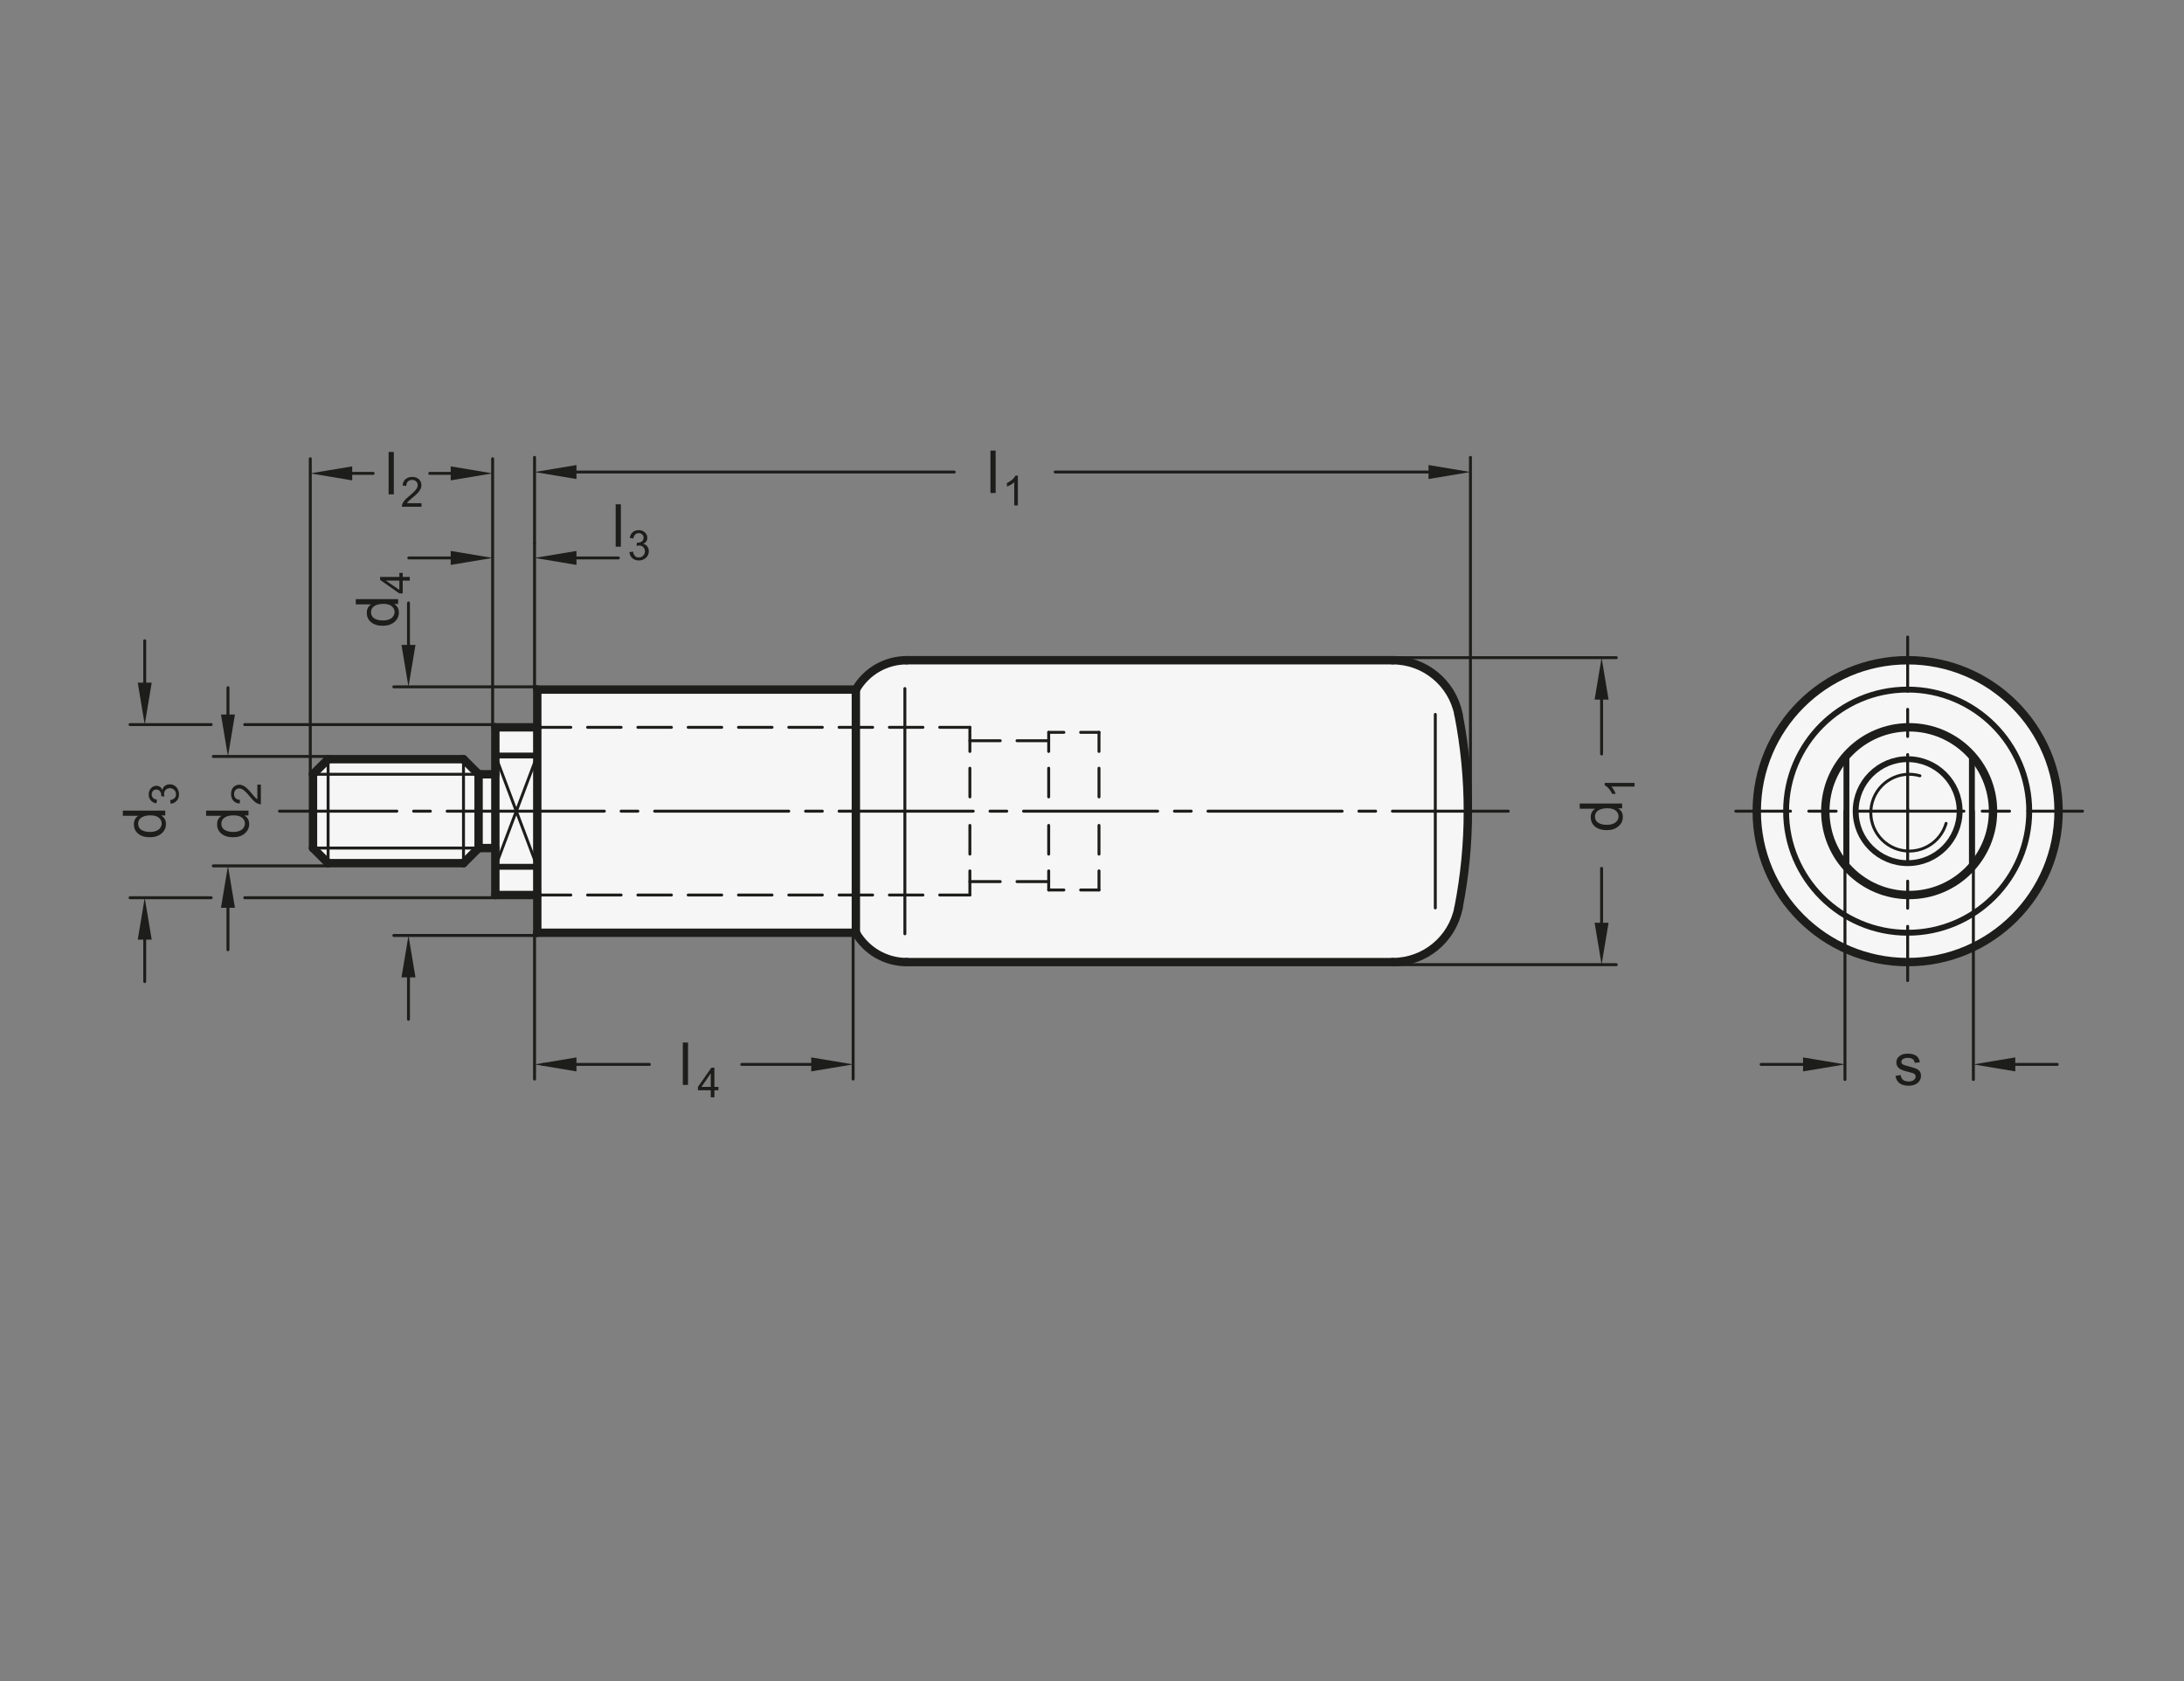 <?xml version="1.0" encoding="UTF-8"?>
<svg xmlns="http://www.w3.org/2000/svg" version="1.1" viewBox="0 0 369.213 284.173">
  <rect x="0" y="0" width="369.213" height="284.173" fill="#808080" stroke="none"/>
  <!-- Generator: Adobe Illustrator 28.6.0, SVG Export Plug-In . SVG Version: 1.2.0 Build 709)  -->
  <g>
    <g id="MD_x5F_3_x5F_FUELLUNG_x5F_WS">
      <g id="CIRCLE">
        <circle cx="322.497" cy="137.114" r="25.512" fill="#fff"/>
      </g>
      <g id="LWPOLYLINE">
        <path d="M153.278,111.602h82.158c5.421,0,10.084,3.838,11.127,9.158,2.116,10.8,2.116,21.908,0,32.707-1.043,5.32-5.706,9.158-11.127,9.158h-82.158c-3.545,0-6.82-1.891-8.592-4.961h-53.858v-6.378h-7.087v-7.937h-2.835l-2.551,2.551h-22.89l-2.551-2.551v-12.472l2.551-2.551h22.89l2.551,2.551h2.835v-7.937s7.087,0,7.087,0v-6.378h53.858c1.772-3.07,5.048-4.961,8.592-4.961Z" fill="#fff"/>
      </g>
    </g>
    <g id="MD_x5F_3_x5F_FUELLUNG_x5F_GR">
      <g id="LWPOLYLINE-2" data-name="LWPOLYLINE">
        <path d="M153.278,111.602h82.158c5.421,0,10.084,3.838,11.127,9.158,2.116,10.8,2.116,21.908,0,32.707-1.043,5.32-5.706,9.158-11.127,9.158h-82.158c-3.545,0-6.82-1.891-8.592-4.961h-53.858v-6.378h-7.087v-7.937h-2.835l-2.551,2.551h-22.89l-2.551-2.551v-12.472l2.551-2.551h22.89l2.551,2.551h2.835v-7.937s7.087,0,7.087,0v-6.378h53.858c1.772-3.07,5.048-4.961,8.592-4.961Z" fill="#f6f6f6"/>
      </g>
      <g id="CIRCLE-2" data-name="CIRCLE">
        <circle cx="322.497" cy="137.114" r="25.512" fill="#f6f6f6"/>
      </g>
    </g>
    <g id="MD_x5F_1_x5F_100">
      <g id="LINE">
        <line x1="235.437" y1="162.626" x2="153.278" y2="162.626" fill="none" stroke="#1d1d1b" stroke-linecap="round" stroke-linejoin="round" stroke-width="1.417"/>
      </g>
      <g id="LINE-2" data-name="LINE">
        <line x1="235.437" y1="111.602" x2="153.278" y2="111.602" fill="none" stroke="#1d1d1b" stroke-linecap="round" stroke-linejoin="round" stroke-width="1.417"/>
      </g>
      <g id="ARC">
        <path d="M153.278,111.602c-3.545,0-6.82,1.891-8.592,4.961" fill="none" stroke="#1d1d1b" stroke-linecap="round" stroke-linejoin="round" stroke-width="1.417"/>
      </g>
      <g id="LINE-3" data-name="LINE">
        <line x1="144.686" y1="157.665" x2="144.686" y2="116.563" fill="none" stroke="#1d1d1b" stroke-linecap="round" stroke-linejoin="round" stroke-width="1.417"/>
      </g>
      <g id="LINE-4" data-name="LINE">
        <line x1="90.828" y1="157.665" x2="90.828" y2="151.287" fill="none" stroke="#1d1d1b" stroke-linecap="round" stroke-linejoin="round" stroke-width="1.417"/>
      </g>
      <g id="LINE-5" data-name="LINE">
        <line x1="144.686" y1="116.563" x2="90.828" y2="116.563" fill="none" stroke="#1d1d1b" stroke-linecap="round" stroke-linejoin="round" stroke-width="1.417"/>
      </g>
      <g id="LINE-6" data-name="LINE">
        <line x1="90.828" y1="116.563" x2="90.828" y2="122.941" fill="none" stroke="#1d1d1b" stroke-linecap="round" stroke-linejoin="round" stroke-width="1.417"/>
      </g>
      <g id="LINE-7" data-name="LINE">
        <line x1="83.741" y1="122.941" x2="90.828" y2="122.941" fill="none" stroke="#1d1d1b" stroke-linecap="round" stroke-linejoin="round" stroke-width="1.417"/>
      </g>
      <g id="LINE-8" data-name="LINE">
        <line x1="83.741" y1="122.941" x2="83.741" y2="151.287" fill="none" stroke="#1d1d1b" stroke-linecap="round" stroke-linejoin="round" stroke-width="1.417"/>
      </g>
      <g id="LINE-9" data-name="LINE">
        <line x1="83.741" y1="151.287" x2="90.828" y2="151.287" fill="none" stroke="#1d1d1b" stroke-linecap="round" stroke-linejoin="round" stroke-width="1.417"/>
      </g>
      <g id="LINE-10" data-name="LINE">
        <line x1="144.686" y1="157.665" x2="90.828" y2="157.665" fill="none" stroke="#1d1d1b" stroke-linecap="round" stroke-linejoin="round" stroke-width="1.417"/>
      </g>
      <g id="ARC-2" data-name="ARC">
        <path d="M144.686,157.665c1.772,3.07,5.048,4.961,8.592,4.961" fill="none" stroke="#1d1d1b" stroke-linecap="round" stroke-linejoin="round" stroke-width="1.417"/>
      </g>
      <g id="ARC-3" data-name="ARC">
        <path d="M246.564,120.76c-1.043-5.32-5.706-9.158-11.127-9.158" fill="none" stroke="#1d1d1b" stroke-linecap="round" stroke-linejoin="round" stroke-width="1.417"/>
      </g>
      <g id="ARC-4" data-name="ARC">
        <path d="M235.437,162.626c5.421,0,10.084-3.838,11.127-9.158" fill="none" stroke="#1d1d1b" stroke-linecap="round" stroke-linejoin="round" stroke-width="1.417"/>
      </g>
      <g id="ARC-5" data-name="ARC">
        <path d="M246.564,153.468c2.116-10.8,2.116-21.908,0-32.707" fill="none" stroke="#1d1d1b" stroke-linecap="round" stroke-linejoin="round" stroke-width="1.417"/>
      </g>
      <g id="LINE-11" data-name="LINE">
        <line x1="78.356" y1="128.327" x2="55.466" y2="128.327" fill="none" stroke="#1d1d1b" stroke-linecap="round" stroke-linejoin="round" stroke-width="1.417"/>
      </g>
      <g id="LINE-12" data-name="LINE">
        <line x1="80.907" y1="130.878" x2="80.907" y2="143.35" fill="none" stroke="#1d1d1b" stroke-linecap="round" stroke-linejoin="round" stroke-width="1.417"/>
      </g>
      <g id="LINE-13" data-name="LINE">
        <line x1="83.741" y1="130.878" x2="80.907" y2="130.878" fill="none" stroke="#1d1d1b" stroke-linecap="round" stroke-linejoin="round" stroke-width="1.417"/>
      </g>
      <g id="LINE-14" data-name="LINE">
        <line x1="80.907" y1="130.878" x2="78.356" y2="128.327" fill="none" stroke="#1d1d1b" stroke-linecap="round" stroke-linejoin="round" stroke-width="1.417"/>
      </g>
      <g id="LINE-15" data-name="LINE">
        <line x1="78.356" y1="145.902" x2="55.466" y2="145.902" fill="none" stroke="#1d1d1b" stroke-linecap="round" stroke-linejoin="round" stroke-width="1.417"/>
      </g>
      <g id="LINE-16" data-name="LINE">
        <line x1="83.741" y1="143.35" x2="80.907" y2="143.35" fill="none" stroke="#1d1d1b" stroke-linecap="round" stroke-linejoin="round" stroke-width="1.417"/>
      </g>
      <g id="LINE-17" data-name="LINE">
        <line x1="80.907" y1="143.35" x2="78.356" y2="145.902" fill="none" stroke="#1d1d1b" stroke-linecap="round" stroke-linejoin="round" stroke-width="1.417"/>
      </g>
      <g id="LINE-18" data-name="LINE">
        <line x1="55.466" y1="128.327" x2="52.915" y2="130.878" fill="none" stroke="#1d1d1b" stroke-linecap="round" stroke-linejoin="round" stroke-width="1.417"/>
      </g>
      <g id="LINE-19" data-name="LINE">
        <line x1="52.915" y1="130.878" x2="52.915" y2="137.114" fill="none" stroke="#1d1d1b" stroke-linecap="round" stroke-linejoin="round" stroke-width="1.417"/>
      </g>
      <g id="LINE-20" data-name="LINE">
        <line x1="52.915" y1="143.35" x2="52.915" y2="137.114" fill="none" stroke="#1d1d1b" stroke-linecap="round" stroke-linejoin="round" stroke-width="1.417"/>
      </g>
      <g id="LINE-21" data-name="LINE">
        <line x1="55.466" y1="145.902" x2="52.915" y2="143.35" fill="none" stroke="#1d1d1b" stroke-linecap="round" stroke-linejoin="round" stroke-width="1.417"/>
      </g>
      <g id="LINE-22" data-name="LINE">
        <line x1="90.828" y1="122.941" x2="90.828" y2="151.287" fill="none" stroke="#1d1d1b" stroke-linecap="round" stroke-linejoin="round" stroke-width="1.417"/>
      </g>
      <g id="CIRCLE-3" data-name="CIRCLE">
        <circle cx="322.497" cy="137.114" r="25.512" fill="none" stroke="#1d1d1b" stroke-linecap="round" stroke-linejoin="round" stroke-width="1.417"/>
      </g>
      <g id="CIRCLE-4" data-name="CIRCLE">
        <circle cx="322.752" cy="137.114" r="14.176" fill="none" stroke="#1d1d1b" stroke-linecap="round" stroke-linejoin="round" stroke-width="1.417"/>
      </g>
    </g>
    <g id="MD_x5F_1_x5F_035">
      <g id="LINE-23" data-name="LINE">
        <line x1="83.741" y1="137.114" x2="83.741" y2="122.941" fill="none" stroke="#1d1d1b" stroke-linecap="round" stroke-linejoin="round" stroke-width=".496"/>
      </g>
      <g id="LINE-24" data-name="LINE">
        <line x1="150.356" y1="122.941" x2="156.025" y2="122.941" fill="none" stroke="#1d1d1b" stroke-linecap="round" stroke-linejoin="round" stroke-width=".496"/>
      </g>
      <g id="LINE-25" data-name="LINE">
        <line x1="141.852" y1="122.941" x2="147.521" y2="122.941" fill="none" stroke="#1d1d1b" stroke-linecap="round" stroke-linejoin="round" stroke-width=".496"/>
      </g>
      <g id="LINE-26" data-name="LINE">
        <line x1="133.348" y1="122.941" x2="139.017" y2="122.941" fill="none" stroke="#1d1d1b" stroke-linecap="round" stroke-linejoin="round" stroke-width=".496"/>
      </g>
      <g id="LINE-27" data-name="LINE">
        <line x1="124.844" y1="122.941" x2="130.513" y2="122.941" fill="none" stroke="#1d1d1b" stroke-linecap="round" stroke-linejoin="round" stroke-width=".496"/>
      </g>
      <g id="LINE-28" data-name="LINE">
        <line x1="116.34" y1="122.941" x2="122.009" y2="122.941" fill="none" stroke="#1d1d1b" stroke-linecap="round" stroke-linejoin="round" stroke-width=".496"/>
      </g>
      <g id="LINE-29" data-name="LINE">
        <line x1="107.836" y1="122.941" x2="113.505" y2="122.941" fill="none" stroke="#1d1d1b" stroke-linecap="round" stroke-linejoin="round" stroke-width=".496"/>
      </g>
      <g id="LINE-30" data-name="LINE">
        <line x1="99.332" y1="122.941" x2="105.001" y2="122.941" fill="none" stroke="#1d1d1b" stroke-linecap="round" stroke-linejoin="round" stroke-width=".496"/>
      </g>
      <g id="LINE-31" data-name="LINE">
        <line x1="90.828" y1="122.941" x2="96.497" y2="122.941" fill="none" stroke="#1d1d1b" stroke-linecap="round" stroke-linejoin="round" stroke-width=".496"/>
      </g>
      <g id="LINE-32" data-name="LINE">
        <line x1="158.86" y1="122.941" x2="163.962" y2="122.941" fill="none" stroke="#1d1d1b" stroke-linecap="round" stroke-linejoin="round" stroke-width=".496"/>
      </g>
      <g id="LINE-33" data-name="LINE">
        <line x1="163.962" y1="125.209" x2="169.094" y2="125.209" fill="none" stroke="#1d1d1b" stroke-linecap="round" stroke-linejoin="round" stroke-width=".496"/>
      </g>
      <g id="LINE-34" data-name="LINE">
        <line x1="171.929" y1="125.209" x2="177.285" y2="125.209" fill="none" stroke="#1d1d1b" stroke-linecap="round" stroke-linejoin="round" stroke-width=".496"/>
      </g>
      <g id="LINE-35" data-name="LINE">
        <line x1="163.962" y1="134.703" x2="163.962" y2="129.854" fill="none" stroke="#1d1d1b" stroke-linecap="round" stroke-linejoin="round" stroke-width=".496"/>
      </g>
      <g id="LINE-36" data-name="LINE">
        <line x1="163.962" y1="127.019" x2="163.962" y2="122.941" fill="none" stroke="#1d1d1b" stroke-linecap="round" stroke-linejoin="round" stroke-width=".496"/>
      </g>
      <g id="LINE-37" data-name="LINE">
        <line x1="182.686" y1="123.791" x2="185.789" y2="123.791" fill="none" stroke="#1d1d1b" stroke-linecap="round" stroke-linejoin="round" stroke-width=".496"/>
      </g>
      <g id="LINE-38" data-name="LINE">
        <line x1="177.285" y1="123.791" x2="179.851" y2="123.791" fill="none" stroke="#1d1d1b" stroke-linecap="round" stroke-linejoin="round" stroke-width=".496"/>
      </g>
      <g id="LINE-39" data-name="LINE">
        <line x1="177.285" y1="134.703" x2="177.285" y2="129.854" fill="none" stroke="#1d1d1b" stroke-linecap="round" stroke-linejoin="round" stroke-width=".496"/>
      </g>
      <g id="LINE-40" data-name="LINE">
        <line x1="177.285" y1="127.019" x2="177.285" y2="123.791" fill="none" stroke="#1d1d1b" stroke-linecap="round" stroke-linejoin="round" stroke-width=".496"/>
      </g>
      <g id="LINE-41" data-name="LINE">
        <line x1="185.789" y1="127.019" x2="185.789" y2="123.791" fill="none" stroke="#1d1d1b" stroke-linecap="round" stroke-linejoin="round" stroke-width=".496"/>
      </g>
      <g id="LINE-42" data-name="LINE">
        <line x1="185.789" y1="134.703" x2="185.789" y2="129.854" fill="none" stroke="#1d1d1b" stroke-linecap="round" stroke-linejoin="round" stroke-width=".496"/>
      </g>
      <g id="LINE-43" data-name="LINE">
        <line x1="90.828" y1="151.287" x2="96.497" y2="151.287" fill="none" stroke="#1d1d1b" stroke-linecap="round" stroke-linejoin="round" stroke-width=".496"/>
      </g>
      <g id="LINE-44" data-name="LINE">
        <line x1="99.332" y1="151.287" x2="105.001" y2="151.287" fill="none" stroke="#1d1d1b" stroke-linecap="round" stroke-linejoin="round" stroke-width=".496"/>
      </g>
      <g id="LINE-45" data-name="LINE">
        <line x1="171.929" y1="149.02" x2="177.285" y2="149.02" fill="none" stroke="#1d1d1b" stroke-linecap="round" stroke-linejoin="round" stroke-width=".496"/>
      </g>
      <g id="LINE-46" data-name="LINE">
        <line x1="158.86" y1="151.287" x2="163.962" y2="151.287" fill="none" stroke="#1d1d1b" stroke-linecap="round" stroke-linejoin="round" stroke-width=".496"/>
      </g>
      <g id="LINE-47" data-name="LINE">
        <line x1="163.962" y1="139.525" x2="163.962" y2="144.375" fill="none" stroke="#1d1d1b" stroke-linecap="round" stroke-linejoin="round" stroke-width=".496"/>
      </g>
      <g id="LINE-48" data-name="LINE">
        <line x1="163.962" y1="147.209" x2="163.962" y2="151.287" fill="none" stroke="#1d1d1b" stroke-linecap="round" stroke-linejoin="round" stroke-width=".496"/>
      </g>
      <g id="LINE-49" data-name="LINE">
        <line x1="163.962" y1="149.02" x2="169.094" y2="149.02" fill="none" stroke="#1d1d1b" stroke-linecap="round" stroke-linejoin="round" stroke-width=".496"/>
      </g>
      <g id="LINE-50" data-name="LINE">
        <line x1="185.789" y1="139.525" x2="185.789" y2="144.375" fill="none" stroke="#1d1d1b" stroke-linecap="round" stroke-linejoin="round" stroke-width=".496"/>
      </g>
      <g id="LINE-51" data-name="LINE">
        <line x1="185.789" y1="147.209" x2="185.789" y2="150.437" fill="none" stroke="#1d1d1b" stroke-linecap="round" stroke-linejoin="round" stroke-width=".496"/>
      </g>
      <g id="LINE-52" data-name="LINE">
        <line x1="177.285" y1="147.209" x2="177.285" y2="150.437" fill="none" stroke="#1d1d1b" stroke-linecap="round" stroke-linejoin="round" stroke-width=".496"/>
      </g>
      <g id="LINE-53" data-name="LINE">
        <line x1="177.285" y1="139.525" x2="177.285" y2="144.375" fill="none" stroke="#1d1d1b" stroke-linecap="round" stroke-linejoin="round" stroke-width=".496"/>
      </g>
      <g id="LINE-54" data-name="LINE">
        <line x1="177.285" y1="150.437" x2="179.851" y2="150.437" fill="none" stroke="#1d1d1b" stroke-linecap="round" stroke-linejoin="round" stroke-width=".496"/>
      </g>
      <g id="LINE-55" data-name="LINE">
        <line x1="182.686" y1="150.437" x2="185.789" y2="150.437" fill="none" stroke="#1d1d1b" stroke-linecap="round" stroke-linejoin="round" stroke-width=".496"/>
      </g>
      <g id="LINE-56" data-name="LINE">
        <line x1="141.852" y1="151.287" x2="147.521" y2="151.287" fill="none" stroke="#1d1d1b" stroke-linecap="round" stroke-linejoin="round" stroke-width=".496"/>
      </g>
      <g id="LINE-57" data-name="LINE">
        <line x1="116.34" y1="151.287" x2="122.009" y2="151.287" fill="none" stroke="#1d1d1b" stroke-linecap="round" stroke-linejoin="round" stroke-width=".496"/>
      </g>
      <g id="LINE-58" data-name="LINE">
        <line x1="107.836" y1="151.287" x2="113.505" y2="151.287" fill="none" stroke="#1d1d1b" stroke-linecap="round" stroke-linejoin="round" stroke-width=".496"/>
      </g>
      <g id="LINE-59" data-name="LINE">
        <line x1="133.348" y1="151.287" x2="139.017" y2="151.287" fill="none" stroke="#1d1d1b" stroke-linecap="round" stroke-linejoin="round" stroke-width=".496"/>
      </g>
      <g id="LINE-60" data-name="LINE">
        <line x1="124.844" y1="151.287" x2="130.513" y2="151.287" fill="none" stroke="#1d1d1b" stroke-linecap="round" stroke-linejoin="round" stroke-width=".496"/>
      </g>
      <g id="LINE-61" data-name="LINE">
        <line x1="150.356" y1="151.287" x2="156.025" y2="151.287" fill="none" stroke="#1d1d1b" stroke-linecap="round" stroke-linejoin="round" stroke-width=".496"/>
      </g>
      <g id="LINE-62" data-name="LINE">
        <line x1="52.915" y1="130.878" x2="80.907" y2="130.878" fill="none" stroke="#1d1d1b" stroke-linecap="round" stroke-linejoin="round" stroke-width=".496"/>
      </g>
      <g id="LINE-63" data-name="LINE">
        <line x1="78.356" y1="128.327" x2="78.356" y2="145.902" fill="none" stroke="#1d1d1b" stroke-linecap="round" stroke-linejoin="round" stroke-width=".496"/>
      </g>
      <g id="LINE-64" data-name="LINE">
        <line x1="52.915" y1="143.35" x2="80.907" y2="143.35" fill="none" stroke="#1d1d1b" stroke-linecap="round" stroke-linejoin="round" stroke-width=".496"/>
      </g>
      <g id="LINE-65" data-name="LINE">
        <line x1="75.592" y1="137.114" x2="102.167" y2="137.114" fill="none" stroke="#1d1d1b" stroke-linecap="round" stroke-linejoin="round" stroke-width=".496"/>
      </g>
      <g id="LINE-66" data-name="LINE">
        <line x1="72.757" y1="137.114" x2="69.923" y2="137.114" fill="none" stroke="#1d1d1b" stroke-linecap="round" stroke-linejoin="round" stroke-width=".496"/>
      </g>
      <g id="LINE-67" data-name="LINE">
        <line x1="47.245" y1="137.114" x2="67.088" y2="137.114" fill="none" stroke="#1d1d1b" stroke-linecap="round" stroke-linejoin="round" stroke-width=".496"/>
      </g>
      <g id="LINE-68" data-name="LINE">
        <line x1="110.671" y1="137.114" x2="133.348" y2="137.114" fill="none" stroke="#1d1d1b" stroke-linecap="round" stroke-linejoin="round" stroke-width=".496"/>
      </g>
      <g id="LINE-69" data-name="LINE">
        <line x1="107.836" y1="137.114" x2="105.001" y2="137.114" fill="none" stroke="#1d1d1b" stroke-linecap="round" stroke-linejoin="round" stroke-width=".496"/>
      </g>
      <g id="LINE-70" data-name="LINE">
        <line x1="55.466" y1="128.327" x2="55.466" y2="137.114" fill="none" stroke="#1d1d1b" stroke-linecap="round" stroke-linejoin="round" stroke-width=".496"/>
      </g>
      <g id="LINE-71" data-name="LINE">
        <line x1="55.466" y1="145.902" x2="55.466" y2="137.114" fill="none" stroke="#1d1d1b" stroke-linecap="round" stroke-linejoin="round" stroke-width=".496"/>
      </g>
      <g id="LINE-72" data-name="LINE">
        <line x1="141.852" y1="137.114" x2="164.529" y2="137.114" fill="none" stroke="#1d1d1b" stroke-linecap="round" stroke-linejoin="round" stroke-width=".496"/>
      </g>
      <g id="LINE-73" data-name="LINE">
        <line x1="139.017" y1="137.114" x2="136.182" y2="137.114" fill="none" stroke="#1d1d1b" stroke-linecap="round" stroke-linejoin="round" stroke-width=".496"/>
      </g>
      <g id="LINE-74" data-name="LINE">
        <line x1="173.033" y1="137.114" x2="195.71" y2="137.114" fill="none" stroke="#1d1d1b" stroke-linecap="round" stroke-linejoin="round" stroke-width=".496"/>
      </g>
      <g id="LINE-75" data-name="LINE">
        <line x1="170.198" y1="137.114" x2="167.364" y2="137.114" fill="none" stroke="#1d1d1b" stroke-linecap="round" stroke-linejoin="round" stroke-width=".496"/>
      </g>
      <g id="LINE-76" data-name="LINE">
        <line x1="235.395" y1="137.114" x2="254.981" y2="137.114" fill="none" stroke="#1d1d1b" stroke-linecap="round" stroke-linejoin="round" stroke-width=".496"/>
      </g>
      <g id="LINE-77" data-name="LINE">
        <line x1="232.56" y1="137.114" x2="229.726" y2="137.114" fill="none" stroke="#1d1d1b" stroke-linecap="round" stroke-linejoin="round" stroke-width=".496"/>
      </g>
      <g id="LINE-78" data-name="LINE">
        <line x1="204.214" y1="137.114" x2="226.891" y2="137.114" fill="none" stroke="#1d1d1b" stroke-linecap="round" stroke-linejoin="round" stroke-width=".496"/>
      </g>
      <g id="LINE-79" data-name="LINE">
        <line x1="201.379" y1="137.114" x2="198.545" y2="137.114" fill="none" stroke="#1d1d1b" stroke-linecap="round" stroke-linejoin="round" stroke-width=".496"/>
      </g>
      <g id="LINE-80" data-name="LINE">
        <line x1="152.972" y1="116.386" x2="152.972" y2="157.843" fill="none" stroke="#1d1d1b" stroke-linecap="round" stroke-linejoin="round" stroke-width=".496"/>
      </g>
      <g id="LINE-81" data-name="LINE">
        <line x1="242.642" y1="120.76" x2="242.642" y2="153.468" fill="none" stroke="#1d1d1b" stroke-linecap="round" stroke-linejoin="round" stroke-width=".496"/>
      </g>
      <g id="LINE-82" data-name="LINE">
        <line x1="83.741" y1="146.52" x2="90.828" y2="127.709" fill="none" stroke="#1d1d1b" stroke-linecap="round" stroke-linejoin="round" stroke-width=".496"/>
      </g>
      <g id="LINE-83" data-name="LINE">
        <line x1="83.741" y1="127.709" x2="90.828" y2="146.52" fill="none" stroke="#1d1d1b" stroke-linecap="round" stroke-linejoin="round" stroke-width=".496"/>
      </g>
      <g id="ARC-6" data-name="ARC">
        <path d="M324.57,131.136c-3.443-1-7.044.98-8.044,4.423-1,3.443.98,7.044,4.423,8.044s7.044-.98,8.044-4.423" fill="none" stroke="#1d1d1b" stroke-linecap="round" stroke-linejoin="round" stroke-width=".496"/>
      </g>
    </g>
    <g id="MD_x5F_2_x5F_BEMASSUNG">
      <g id="LINE-84" data-name="LINE">
        <line x1="235.437" y1="111.17" x2="273.236" y2="111.17" fill="#1d1d1b" stroke="#1d1d1b" stroke-linecap="round" stroke-linejoin="round" stroke-width=".496"/>
      </g>
      <g id="LINE-85" data-name="LINE">
        <line x1="235.437" y1="163.059" x2="273.236" y2="163.059" fill="#1d1d1b" stroke="#1d1d1b" stroke-linecap="round" stroke-linejoin="round" stroke-width=".496"/>
      </g>
      <g id="LINE-86" data-name="LINE">
        <line x1="270.755" y1="118.256" x2="270.755" y2="127.444" fill="#1d1d1b" stroke="#1d1d1b" stroke-linecap="round" stroke-linejoin="round" stroke-width=".496"/>
      </g>
      <g id="SOLID">
        <polygon points="269.574 155.972 271.936 155.972 270.755 163.059 270.755 163.059 269.574 155.972" fill="#1d1d1b"/>
      </g>
      <g id="TEXT">
        <path d="M274.223,135.82v.821h-.66v.02c.521.316.782.793.782,1.432,0,.635-.252,1.166-.755,1.591-.504.425-1.156.638-1.957.638-.838,0-1.499-.2-1.984-.601s-.729-.93-.729-1.588c0-.619.236-1.09.709-1.413v-.02h-2.571v-.879h7.165ZM273.621,137.999c0-.384-.157-.71-.474-.978s-.795-.401-1.437-.401c-.633,0-1.136.122-1.511.367-.374.244-.562.595-.562,1.051s.183.801.55,1.034c.366.233.848.35,1.444.35.43,0,.794-.063,1.092-.188s.522-.3.672-.525c.15-.225.225-.461.225-.708Z" fill="#1d1d1b"/>
      </g>
      <g id="LINE-87" data-name="LINE">
        <line x1="270.755" y1="155.972" x2="270.755" y2="146.784" fill="#1d1d1b" stroke="#1d1d1b" stroke-linecap="round" stroke-linejoin="round" stroke-width=".496"/>
      </g>
      <g id="TEXT-2" data-name="TEXT">
        <path d="M276.322,132.336v.616h-3.924c.292.308.539.72.742,1.235h-.596c-.34-.709-.76-1.193-1.262-1.451v-.4h5.039Z" fill="#1d1d1b"/>
      </g>
      <g id="SOLID-2" data-name="SOLID">
        <polygon points="269.574 118.256 271.936 118.256 270.755 111.17 270.755 111.17 269.574 118.256" fill="#1d1d1b"/>
      </g>
      <g id="LINE-88" data-name="LINE">
        <line x1="248.584" y1="137.114" x2="248.584" y2="77.309" fill="#1d1d1b" stroke="#1d1d1b" stroke-linecap="round" stroke-linejoin="round" stroke-width=".496"/>
      </g>
      <g id="LINE-89" data-name="LINE">
        <line x1="90.367" y1="91.829" x2="90.367" y2="77.309" fill="#1d1d1b" stroke="#1d1d1b" stroke-linecap="round" stroke-linejoin="round" stroke-width=".496"/>
      </g>
      <g id="LINE-90" data-name="LINE">
        <line x1="97.454" y1="79.789" x2="161.318" y2="79.789" fill="#1d1d1b" stroke="#1d1d1b" stroke-linecap="round" stroke-linejoin="round" stroke-width=".496"/>
      </g>
      <g id="SOLID-3" data-name="SOLID">
        <polygon points="97.454 78.608 97.454 80.97 90.367 79.789 90.367 79.789 97.454 78.608" fill="#1d1d1b"/>
      </g>
      <g id="LINE-91" data-name="LINE">
        <line x1="241.497" y1="79.789" x2="178.384" y2="79.789" fill="#1d1d1b" stroke="#1d1d1b" stroke-linecap="round" stroke-linejoin="round" stroke-width=".496"/>
      </g>
      <g id="TEXT-3" data-name="TEXT">
        <path d="M168.318,83.333h-.88v-7.165h.88v7.165Z" fill="#1d1d1b"/>
      </g>
      <g id="TEXT-4" data-name="TEXT">
        <path d="M172.076,85.432h-.616v-3.924c-.308.292-.72.539-1.235.742v-.596c.709-.34,1.193-.76,1.451-1.262h.4v5.039Z" fill="#1d1d1b"/>
      </g>
      <g id="SOLID-4" data-name="SOLID">
        <polygon points="241.497 78.608 241.497 80.97 248.584 79.789 248.584 79.789 241.497 78.608" fill="#1d1d1b"/>
      </g>
      <g id="LINE-92" data-name="LINE">
        <line x1="90.367" y1="116.563" x2="90.367" y2="91.829" fill="#1d1d1b" stroke="#1d1d1b" stroke-linecap="round" stroke-linejoin="round" stroke-width=".496"/>
      </g>
      <g id="SOLID-5" data-name="SOLID">
        <polygon points="97.454 93.128 97.454 95.49 90.367 94.309 90.367 94.309 97.454 93.128" fill="#1d1d1b"/>
      </g>
      <g id="TEXT-5" data-name="TEXT">
        <path d="M108.744,91.939c.31.06.544.209.703.45.159.24.238.502.238.785,0,.456-.166.83-.498,1.123-.332.294-.729.44-1.192.44-.443,0-.808-.129-1.095-.387-.288-.258-.455-.599-.503-1.023l.616-.085c.062.33.174.578.337.742s.378.246.645.246c.287,0,.531-.101.73-.303.199-.202.299-.448.299-.74,0-.281-.091-.514-.272-.698-.182-.185-.418-.277-.71-.277-.119,0-.264.021-.435.065l.072-.541c.164,0,.294-.008.39-.023.096-.017.203-.055.321-.116s.217-.15.294-.266.116-.258.116-.43c0-.248-.083-.441-.248-.578s-.356-.205-.573-.205c-.249,0-.451.079-.607.236s-.255.382-.296.674l-.616-.113c.08-.436.256-.762.528-.979.272-.216.598-.324.977-.324.417,0,.766.126,1.045.378s.419.561.419.925c0,.468-.229.805-.688,1.01v.014Z" fill="#1d1d1b"/>
      </g>
      <g id="LINE-93" data-name="LINE">
        <line x1="97.454" y1="94.309" x2="104.541" y2="94.309" fill="#1d1d1b" stroke="#1d1d1b" stroke-linecap="round" stroke-linejoin="round" stroke-width=".496"/>
      </g>
      <g id="TEXT-6" data-name="TEXT">
        <path d="M104.959,92.407h-.88v-7.165h.88v7.165Z" fill="#1d1d1b"/>
      </g>
      <g id="LINE-94" data-name="LINE">
        <line x1="83.281" y1="122.941" x2="83.281" y2="77.536" fill="#1d1d1b" stroke="#1d1d1b" stroke-linecap="round" stroke-linejoin="round" stroke-width=".496"/>
      </g>
      <g id="SOLID-6" data-name="SOLID">
        <polygon points="76.194 78.835 76.194 81.197 83.281 80.016 83.281 80.016 76.194 78.835" fill="#1d1d1b"/>
      </g>
      <g id="SOLID-7" data-name="SOLID">
        <polygon points="76.194 93.128 76.194 95.49 83.281 94.309 83.281 94.309 76.194 93.128" fill="#1d1d1b"/>
      </g>
      <g id="LINE-95" data-name="LINE">
        <line x1="76.194" y1="80.016" x2="72.651" y2="80.016" fill="#1d1d1b" stroke="#1d1d1b" stroke-linecap="round" stroke-linejoin="round" stroke-width=".496"/>
      </g>
      <g id="LINE-96" data-name="LINE">
        <line x1="76.194" y1="94.309" x2="69.108" y2="94.309" fill="#1d1d1b" stroke="#1d1d1b" stroke-linecap="round" stroke-linejoin="round" stroke-width=".496"/>
      </g>
      <g id="TEXT-7" data-name="TEXT">
        <path d="M66.577,83.559h-.88v-7.165h.88v7.165Z" fill="#1d1d1b"/>
      </g>
      <g id="SOLID-8" data-name="SOLID">
        <polygon points="59.541 78.835 59.541 81.197 52.454 80.016 52.454 80.016 59.541 78.835" fill="#1d1d1b"/>
      </g>
      <g id="TEXT-8" data-name="TEXT">
        <path d="M71.258,85.655h-3.322c0-.283.099-.569.296-.858.197-.29.566-.652,1.107-1.088.331-.265.626-.543.886-.833.26-.291.39-.584.39-.878,0-.253-.09-.462-.269-.628-.179-.165-.406-.248-.679-.248-.276,0-.508.085-.695.255s-.282.424-.284.762l-.633-.072c.039-.47.206-.829.501-1.077.295-.249.67-.373,1.124-.373.493,0,.876.136,1.151.408.275.272.413.602.413.987,0,.321-.116.647-.347.977-.232.33-.693.771-1.384,1.322-.362.29-.603.54-.722.749h2.467v.596Z" fill="#1d1d1b"/>
      </g>
      <g id="LINE-97" data-name="LINE">
        <line x1="52.454" y1="130.878" x2="52.454" y2="77.536" fill="#1d1d1b" stroke="#1d1d1b" stroke-linecap="round" stroke-linejoin="round" stroke-width=".496"/>
      </g>
      <g id="LINE-98" data-name="LINE">
        <line x1="59.541" y1="80.016" x2="63.084" y2="80.016" fill="#1d1d1b" stroke="#1d1d1b" stroke-linecap="round" stroke-linejoin="round" stroke-width=".496"/>
      </g>
      <g id="SOLID-9" data-name="SOLID">
        <polygon points="137.139 178.738 137.139 181.1 144.226 179.919 144.226 179.919 137.139 178.738" fill="#1d1d1b"/>
      </g>
      <g id="SOLID-10" data-name="SOLID">
        <polygon points="97.454 178.738 97.454 181.1 90.367 179.919 90.367 179.919 97.454 178.738" fill="#1d1d1b"/>
      </g>
      <g id="LINE-99" data-name="LINE">
        <line x1="90.367" y1="157.665" x2="90.367" y2="182.4" fill="#1d1d1b" stroke="#1d1d1b" stroke-linecap="round" stroke-linejoin="round" stroke-width=".496"/>
      </g>
      <g id="LINE-100" data-name="LINE">
        <line x1="91.785" y1="179.919" x2="109.772" y2="179.919" fill="#1d1d1b" stroke="#1d1d1b" stroke-linecap="round" stroke-linejoin="round" stroke-width=".496"/>
      </g>
      <g id="TEXT-9" data-name="TEXT">
        <path d="M116.311,183.387h-.88v-7.165h.88v7.165Z" fill="#1d1d1b"/>
      </g>
      <g id="LINE-101" data-name="LINE">
        <line x1="137.139" y1="179.919" x2="125.397" y2="179.919" fill="#1d1d1b" stroke="#1d1d1b" stroke-linecap="round" stroke-linejoin="round" stroke-width=".496"/>
      </g>
      <g id="TEXT-10" data-name="TEXT">
        <path d="M121.45,184.289h-.677v1.197h-.616v-1.197h-2.172v-.568l2.282-3.25h.506v3.25h.677v.568ZM120.156,183.72v-2.265h-.014l-1.557,2.265h1.57Z" fill="#1d1d1b"/>
      </g>
      <g id="LINE-102" data-name="LINE">
        <line x1="144.226" y1="157.665" x2="144.226" y2="182.4" fill="#1d1d1b" stroke="#1d1d1b" stroke-linecap="round" stroke-linejoin="round" stroke-width=".496"/>
      </g>
      <g id="LINE-103" data-name="LINE">
        <line x1="38.537" y1="123.331" x2="38.537" y2="116.244" fill="#1d1d1b" stroke="#1d1d1b" stroke-linecap="round" stroke-linejoin="round" stroke-width=".496"/>
      </g>
      <g id="LINE-104" data-name="LINE">
        <line x1="83.741" y1="122.48" x2="41.372" y2="122.48" fill="#1d1d1b" stroke="#1d1d1b" stroke-linecap="round" stroke-linejoin="round" stroke-width=".496"/>
      </g>
      <g id="LINE-105" data-name="LINE">
        <line x1="55.466" y1="127.866" x2="36.057" y2="127.866" fill="#1d1d1b" stroke="#1d1d1b" stroke-linecap="round" stroke-linejoin="round" stroke-width=".496"/>
      </g>
      <g id="LINE-106" data-name="LINE">
        <line x1="35.703" y1="122.48" x2="21.986" y2="122.48" fill="#1d1d1b" stroke="#1d1d1b" stroke-linecap="round" stroke-linejoin="round" stroke-width=".496"/>
      </g>
      <g id="TEXT-11" data-name="TEXT">
        <path d="M27.465,133.512c.06-.31.209-.544.45-.703.24-.159.502-.238.785-.238.456,0,.83.166,1.123.498.294.332.44.729.44,1.192,0,.443-.129.808-.387,1.095-.258.288-.599.455-1.023.503l-.085-.616c.33-.062.578-.174.742-.337s.246-.378.246-.645c0-.287-.101-.531-.303-.73-.202-.199-.448-.299-.74-.299-.281,0-.514.091-.698.272-.185.182-.277.418-.277.71,0,.119.021.264.065.435l-.541-.072c0-.164-.008-.294-.023-.39-.017-.096-.055-.203-.116-.321s-.15-.217-.266-.294-.258-.116-.43-.116c-.248,0-.441.083-.578.248s-.205.356-.205.573c0,.249.079.451.236.607s.382.255.674.296l-.113.616c-.436-.08-.762-.256-.979-.528-.216-.272-.324-.598-.324-.977,0-.417.126-.766.378-1.045s.561-.419.925-.419c.468,0,.805.229,1.01.688h.014Z" fill="#1d1d1b"/>
      </g>
      <g id="TEXT-12" data-name="TEXT">
        <path d="M27.933,137.023v.821h-.66v.02c.521.316.782.793.782,1.432,0,.635-.252,1.166-.755,1.591-.504.425-1.156.638-1.957.638-.838,0-1.499-.2-1.984-.601s-.729-.93-.729-1.588c0-.619.236-1.09.709-1.413v-.02h-2.571v-.879h7.165ZM27.332,139.202c0-.384-.157-.71-.474-.978s-.795-.401-1.437-.401c-.633,0-1.136.122-1.511.367-.374.244-.562.595-.562,1.051s.183.801.55,1.034c.366.233.848.35,1.444.35.43,0,.794-.063,1.092-.188s.522-.3.672-.525c.15-.225.225-.461.225-.708Z" fill="#1d1d1b"/>
      </g>
      <g id="TEXT-13" data-name="TEXT">
        <path d="M42.005,137.023v.821h-.66v.02c.521.316.782.793.782,1.432,0,.635-.252,1.166-.755,1.591-.504.425-1.156.638-1.957.638-.838,0-1.499-.2-1.984-.601s-.729-.93-.729-1.588c0-.619.236-1.09.709-1.413v-.02h-2.571v-.879h7.165ZM41.403,139.202c0-.384-.157-.71-.474-.978s-.795-.401-1.437-.401c-.633,0-1.136.122-1.511.367-.374.244-.562.595-.562,1.051s.183.801.55,1.034c.366.233.848.35,1.444.35.43,0,.794-.063,1.092-.188s.522-.3.672-.525c.15-.225.225-.461.225-.708Z" fill="#1d1d1b"/>
      </g>
      <g id="SOLID-11" data-name="SOLID">
        <polygon points="37.356 120.78 39.718 120.78 38.537 127.866 38.537 127.866 37.356 120.78" fill="#1d1d1b"/>
      </g>
      <g id="TEXT-14" data-name="TEXT">
        <path d="M44.1,132.629v3.322c-.283,0-.569-.099-.858-.296-.29-.197-.652-.566-1.088-1.107-.265-.331-.543-.626-.833-.886-.291-.26-.584-.39-.878-.39-.253,0-.462.09-.628.269-.165.179-.248.406-.248.679,0,.276.085.508.255.695s.424.282.762.284l-.072.633c-.47-.039-.829-.206-1.077-.501-.249-.295-.373-.67-.373-1.124,0-.493.136-.876.408-1.151.272-.275.602-.413.987-.413.321,0,.647.116.977.347.33.232.771.693,1.322,1.384.29.362.54.603.749.722v-2.467h.596Z" fill="#1d1d1b"/>
      </g>
      <g id="LINE-107" data-name="LINE">
        <line x1="24.466" y1="115.394" x2="24.466" y2="108.307" fill="#1d1d1b" stroke="#1d1d1b" stroke-linecap="round" stroke-linejoin="round" stroke-width=".496"/>
      </g>
      <g id="SOLID-12" data-name="SOLID">
        <polygon points="23.285 115.394 25.647 115.394 24.466 122.48 24.466 122.48 23.285 115.394" fill="#1d1d1b"/>
      </g>
      <g id="LINE-108" data-name="LINE">
        <line x1="83.741" y1="151.748" x2="41.372" y2="151.748" fill="#1d1d1b" stroke="#1d1d1b" stroke-linecap="round" stroke-linejoin="round" stroke-width=".496"/>
      </g>
      <g id="LINE-109" data-name="LINE">
        <line x1="55.466" y1="146.362" x2="36.057" y2="146.362" fill="#1d1d1b" stroke="#1d1d1b" stroke-linecap="round" stroke-linejoin="round" stroke-width=".496"/>
      </g>
      <g id="LINE-110" data-name="LINE">
        <line x1="24.466" y1="158.835" x2="24.466" y2="165.921" fill="#1d1d1b" stroke="#1d1d1b" stroke-linecap="round" stroke-linejoin="round" stroke-width=".496"/>
      </g>
      <g id="LINE-111" data-name="LINE">
        <line x1="38.537" y1="153.449" x2="38.537" y2="160.535" fill="#1d1d1b" stroke="#1d1d1b" stroke-linecap="round" stroke-linejoin="round" stroke-width=".496"/>
      </g>
      <g id="LINE-112" data-name="LINE">
        <line x1="35.703" y1="151.748" x2="21.986" y2="151.748" fill="#1d1d1b" stroke="#1d1d1b" stroke-linecap="round" stroke-linejoin="round" stroke-width=".496"/>
      </g>
      <g id="SOLID-13" data-name="SOLID">
        <polygon points="23.285 158.835 25.647 158.835 24.466 151.748 24.466 151.748 23.285 158.835" fill="#1d1d1b"/>
      </g>
      <g id="SOLID-14" data-name="SOLID">
        <polygon points="37.356 153.449 39.718 153.449 38.537 146.362 38.537 146.362 37.356 153.449" fill="#1d1d1b"/>
      </g>
      <g id="LINE-113" data-name="LINE">
        <line x1="90.828" y1="116.102" x2="66.576" y2="116.102" fill="#1d1d1b" stroke="#1d1d1b" stroke-linecap="round" stroke-linejoin="round" stroke-width=".496"/>
      </g>
      <g id="TEXT-15" data-name="TEXT">
        <path d="M67.309,101.275v.821h-.66v.02c.521.316.782.793.782,1.432,0,.635-.252,1.166-.755,1.591-.504.425-1.156.638-1.957.638-.838,0-1.499-.2-1.984-.601s-.729-.93-.729-1.588c0-.619.236-1.09.709-1.413v-.02h-2.571v-.879h7.165ZM66.707,103.454c0-.384-.157-.71-.474-.978s-.795-.401-1.437-.401c-.633,0-1.136.122-1.511.367-.374.244-.562.595-.562,1.051s.183.801.55,1.034c.366.233.848.35,1.444.35.43,0,.794-.063,1.092-.188s.522-.3.672-.525c.15-.225.225-.461.225-.708Z" fill="#1d1d1b"/>
      </g>
      <g id="LINE-114" data-name="LINE">
        <line x1="69.056" y1="109.016" x2="69.056" y2="101.929" fill="#1d1d1b" stroke="#1d1d1b" stroke-linecap="round" stroke-linejoin="round" stroke-width=".496"/>
      </g>
      <g id="SOLID-15" data-name="SOLID">
        <polygon points="67.875 109.016 70.237 109.016 69.056 116.102 69.056 116.102 67.875 109.016" fill="#1d1d1b"/>
      </g>
      <g id="TEXT-16" data-name="TEXT">
        <path d="M68.08,96.846v.677h1.197v.616h-1.197v2.172h-.568l-3.25-2.282v-.506h3.25v-.677h.568ZM67.512,98.139h-2.265v.014l2.265,1.557v-1.57Z" fill="#1d1d1b"/>
      </g>
      <g id="SOLID-16" data-name="SOLID">
        <polygon points="67.875 165.213 70.237 165.213 69.056 158.126 69.056 158.126 67.875 165.213" fill="#1d1d1b"/>
      </g>
      <g id="LINE-115" data-name="LINE">
        <line x1="90.828" y1="158.126" x2="66.576" y2="158.126" fill="#1d1d1b" stroke="#1d1d1b" stroke-linecap="round" stroke-linejoin="round" stroke-width=".496"/>
      </g>
      <g id="LINE-116" data-name="LINE">
        <line x1="69.056" y1="165.213" x2="69.056" y2="172.299" fill="#1d1d1b" stroke="#1d1d1b" stroke-linecap="round" stroke-linejoin="round" stroke-width=".496"/>
      </g>
      <g id="LINE-117" data-name="LINE">
        <line x1="311.898" y1="137.114" x2="311.898" y2="182.471" fill="#1d1d1b" stroke="#1d1d1b" stroke-linecap="round" stroke-linejoin="round" stroke-width=".496"/>
      </g>
      <g id="LINE-118" data-name="LINE">
        <line x1="333.606" y1="137.114" x2="333.606" y2="182.471" fill="#1d1d1b" stroke="#1d1d1b" stroke-linecap="round" stroke-linejoin="round" stroke-width=".496"/>
      </g>
      <g id="LINE-119" data-name="LINE">
        <line x1="304.812" y1="179.919" x2="297.725" y2="179.919" fill="#1d1d1b" stroke="#1d1d1b" stroke-linecap="round" stroke-linejoin="round" stroke-width=".496"/>
      </g>
      <g id="LINE-120" data-name="LINE">
        <line x1="340.692" y1="179.919" x2="347.779" y2="179.919" fill="#1d1d1b" stroke="#1d1d1b" stroke-linecap="round" stroke-linejoin="round" stroke-width=".496"/>
      </g>
      <g id="MTEXT">
        <path d="M323.697,179.668c-.039-.283-.154-.496-.345-.638s-.455-.212-.794-.212c-.336,0-.607.057-.814.171s-.311.28-.311.498c0,.205.083.353.247.44.165.088.489.195.976.322.547.14.957.264,1.229.371.272.107.484.259.636.452.151.194.228.464.228.81,0,.462-.189.852-.567,1.168-.378.315-.883.474-1.515.474-.658,0-1.173-.14-1.542-.418-.37-.278-.598-.696-.682-1.253l.874-.133c.046.362.181.633.403.812.224.18.535.269.937.269.384,0,.679-.08.885-.241.205-.161.308-.357.308-.589,0-.157-.048-.282-.142-.377-.095-.094-.213-.165-.354-.212-.142-.048-.46-.132-.956-.252-.736-.176-1.223-.39-1.458-.641-.236-.251-.354-.551-.354-.899,0-.433.172-.79.518-1.07s.81-.42,1.394-.42c.618,0,1.1.121,1.443.364.344.242.55.605.618,1.087l-.859.117Z" fill="#1d1d1b"/>
      </g>
      <g id="SOLID-17" data-name="SOLID">
        <polygon points="304.812 178.738 304.812 181.1 311.898 179.919 311.898 179.919 304.812 178.738" fill="#1d1d1b"/>
      </g>
      <g id="SOLID-18" data-name="SOLID">
        <polygon points="340.692 178.738 340.692 181.1 333.606 179.919 333.606 179.919 340.692 178.738" fill="#1d1d1b"/>
      </g>
    </g>
    <g id="MD_x5F_1_x5F_070">
      <g id="LWPOLYLINE-3" data-name="LWPOLYLINE">
        <rect x="83.741" y="127.709" width="7.087" height="18.811" fill="none" stroke="#1d1d1b" stroke-linecap="round" stroke-linejoin="round" stroke-width=".992"/>
      </g>
      <g id="CIRCLE-5" data-name="CIRCLE">
        <circle cx="322.497" cy="137.114" r="8.787" fill="none" stroke="#1d1d1b" stroke-linecap="round" stroke-linejoin="round" stroke-width=".992"/>
      </g>
      <g id="CIRCLE-6" data-name="CIRCLE">
        <circle cx="322.497" cy="137.114" r="20.551" fill="none" stroke="#1d1d1b" stroke-linecap="round" stroke-linejoin="round" stroke-width=".992"/>
      </g>
      <g id="LINE-121" data-name="LINE">
        <line x1="312.146" y1="127.709" x2="312.146" y2="146.52" fill="none" stroke="#1d1d1b" stroke-linecap="round" stroke-linejoin="round" stroke-width=".992"/>
      </g>
      <g id="LINE-122" data-name="LINE">
        <line x1="333.358" y1="127.709" x2="333.358" y2="146.52" fill="none" stroke="#1d1d1b" stroke-linecap="round" stroke-linejoin="round" stroke-width=".992"/>
      </g>
    </g>
    <g id="MD_x5F_2_x5F_MITTELLINIE">
      <g id="LINE-123" data-name="LINE">
        <path d="M352.064,137.362h-9.257c-.137,0-.248-.111-.248-.248s.111-.248.248-.248h9.257c.137,0,.248.111.248.248s-.111.248-.248.248ZM339.722,137.362h-4.628c-.137,0-.248-.111-.248-.248s.111-.248.248-.248h4.628c.137,0,.248.111.248.248s-.111.248-.248.248ZM332.009,137.362h-9.257c-.137,0-.248-.111-.248-.248s.111-.248.248-.248h9.257c.137,0,.248.111.248.248s-.111.248-.248.248Z" fill="#1d1d1b"/>
      </g>
      <g id="LINE-124" data-name="LINE">
        <path d="M322.497,136.962c-.137,0-.248-.111-.248-.248v-9.17c0-.137.111-.248.248-.248s.248.111.248.248v9.17c0,.137-.111.248-.248.248ZM322.497,124.735c-.137,0-.248-.111-.248-.248v-4.585c0-.137.111-.248.248-.248s.248.111.248.248v4.585c0,.137-.111.248-.248.248ZM322.497,117.094c-.137,0-.248-.111-.248-.248v-9.17c0-.137.111-.248.248-.248s.248.111.248.248v9.17c0,.137-.111.248-.248.248Z" fill="#1d1d1b"/>
      </g>
      <g id="LINE-125" data-name="LINE">
        <path d="M322.497,166c-.137,0-.248-.111-.248-.248v-9.17c0-.137.111-.248.248-.248s.248.111.248.248v9.17c0,.137-.111.248-.248.248ZM322.497,153.773c-.137,0-.248-.111-.248-.248v-4.585c0-.137.111-.248.248-.248s.248.111.248.248v4.585c0,.137-.111.248-.248.248ZM322.497,146.132c-.137,0-.248-.111-.248-.248v-9.17c0-.137.111-.248.248-.248s.248.111.248.248v9.17c0,.137-.111.248-.248.248Z" fill="#1d1d1b"/>
      </g>
      <g id="LINE-126" data-name="LINE">
        <path d="M322.752,137.362h-9.257c-.137,0-.248-.111-.248-.248s.111-.248.248-.248h9.257c.137,0,.248.111.248.248s-.111.248-.248.248ZM310.41,137.362h-4.628c-.137,0-.248-.111-.248-.248s.111-.248.248-.248h4.628c.137,0,.248.111.248.248s-.111.248-.248.248ZM302.696,137.362h-9.256c-.137,0-.248-.111-.248-.248s.111-.248.248-.248h9.256c.137,0,.248.111.248.248s-.111.248-.248.248Z" fill="#1d1d1b"/>
      </g>
    </g>
  </g>
</svg>